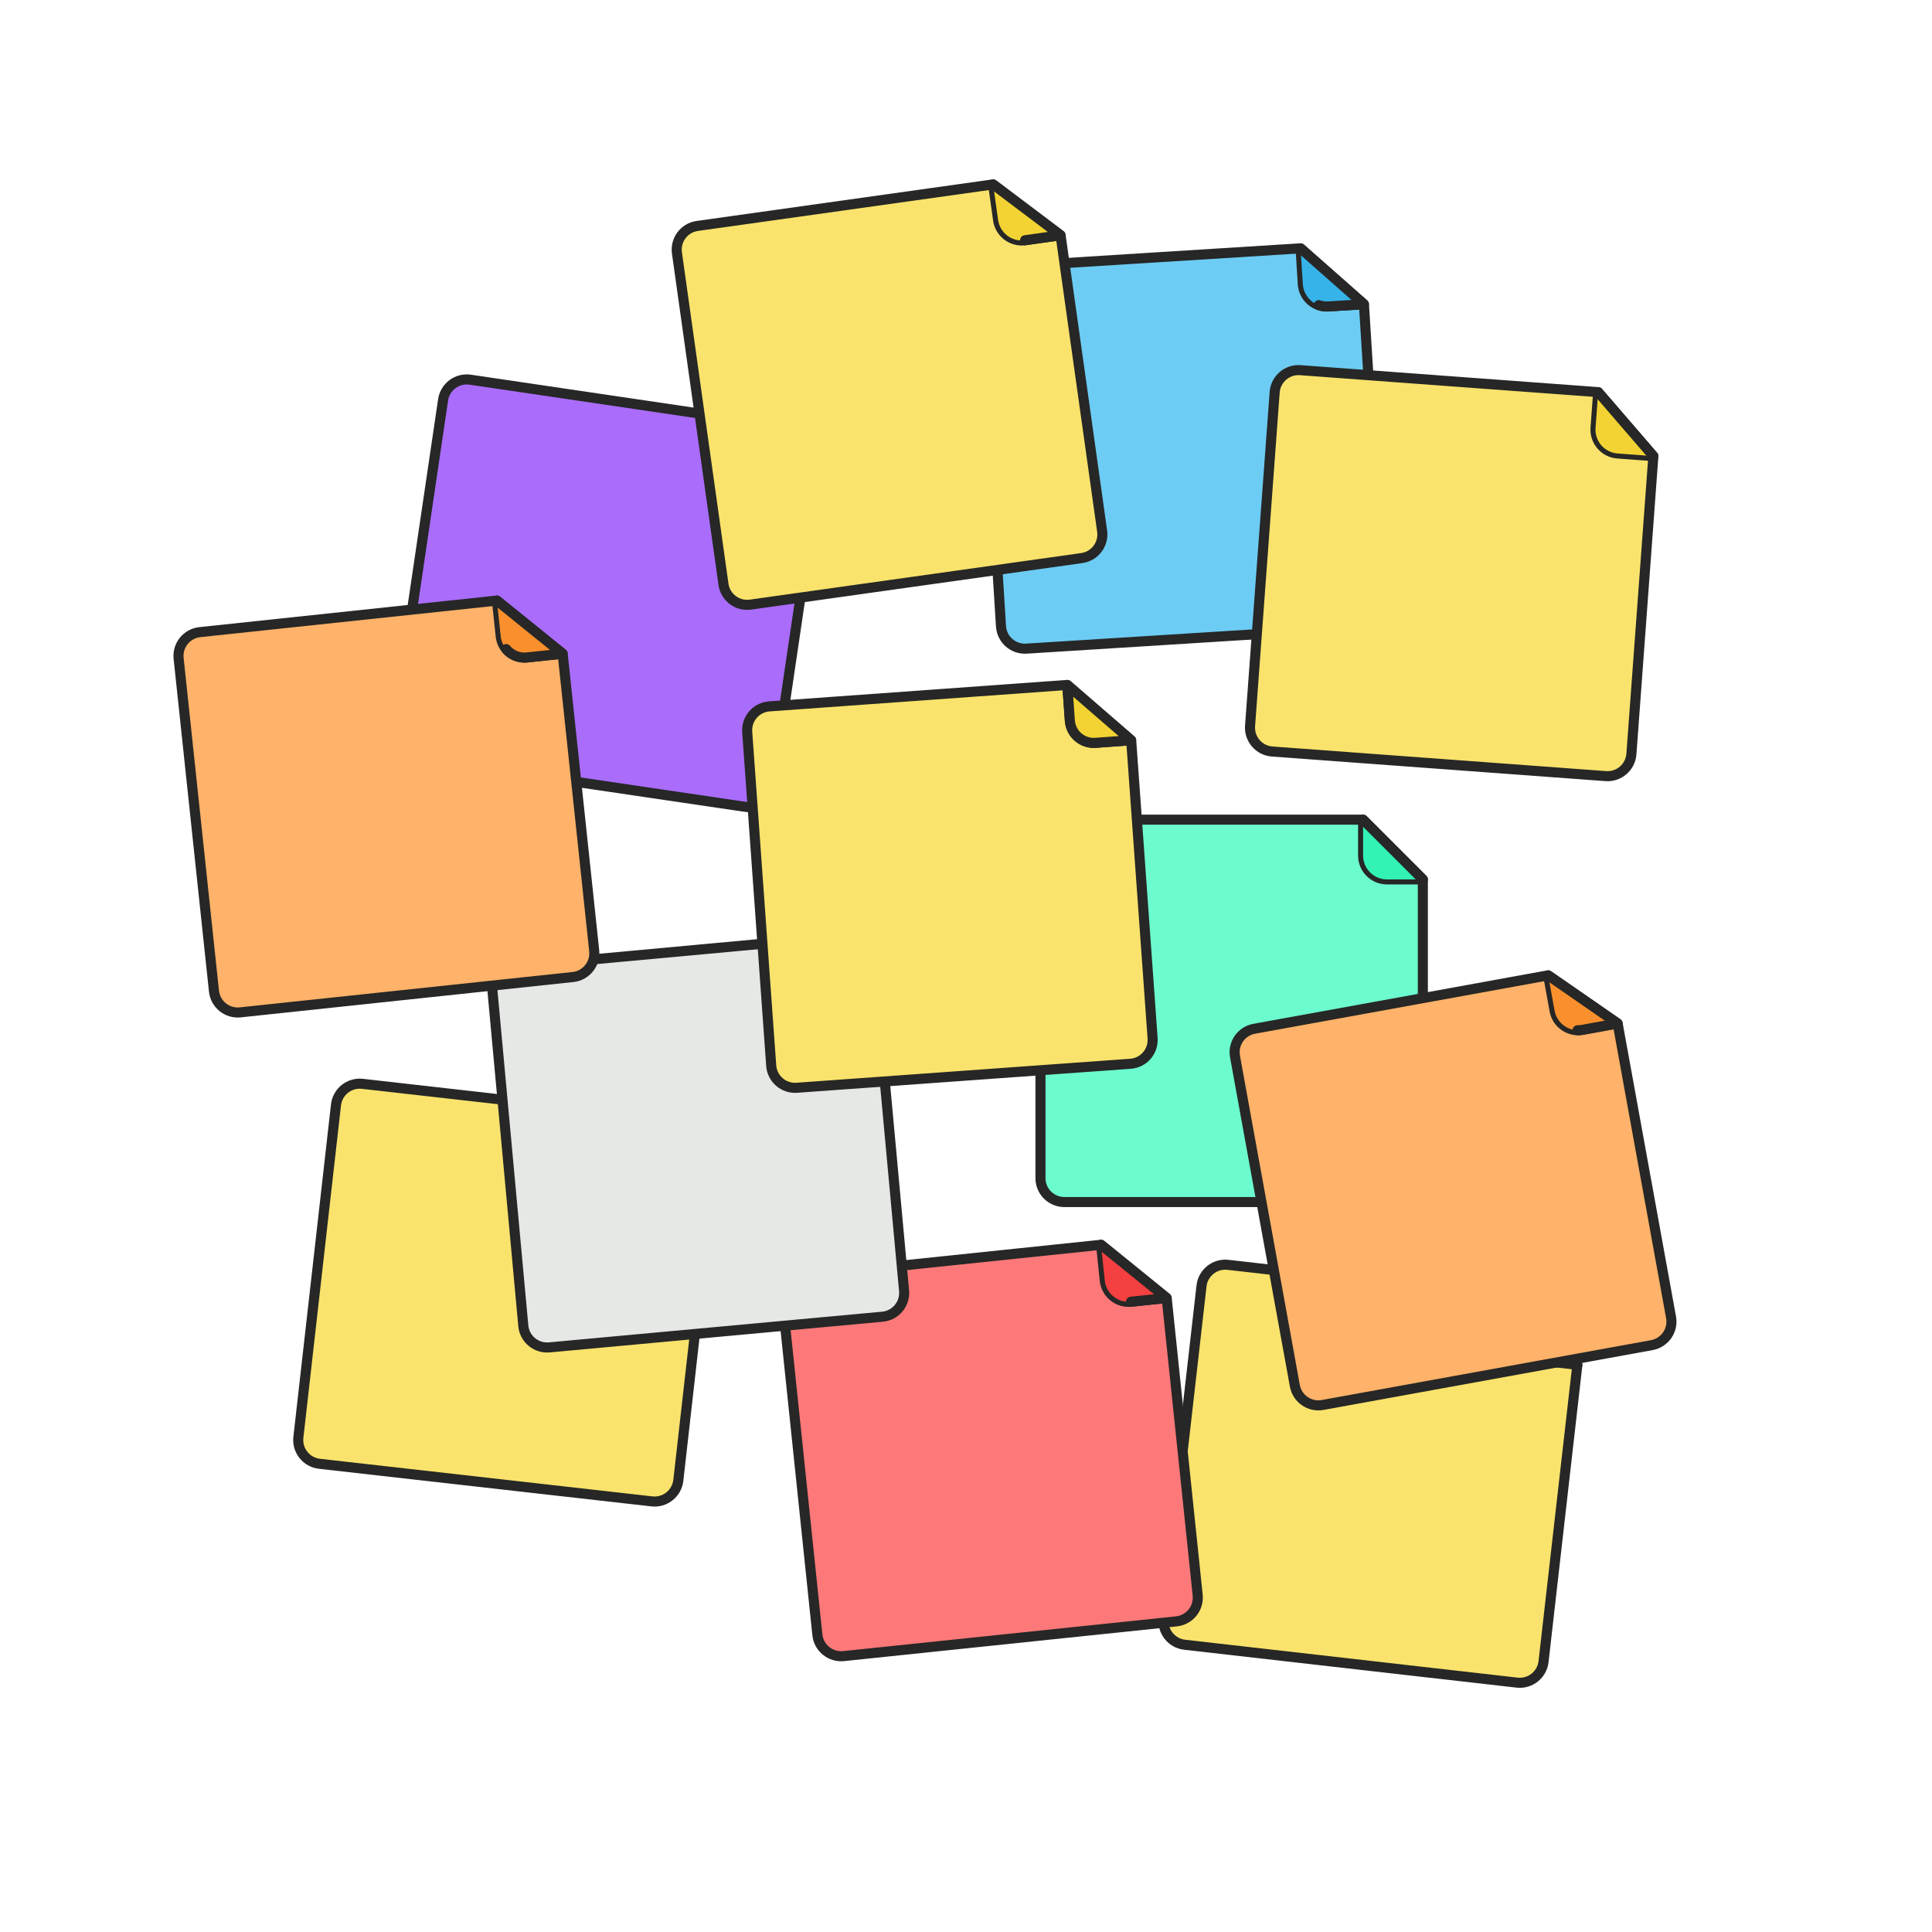 <svg width="2048" height="2048" viewBox="0 0 2048 2048" fill="none" xmlns="http://www.w3.org/2000/svg">
<g filter="url(#filter0_d)">
<path d="M1252.33 1341.74C1253.92 1327.84 1266.47 1317.85 1280.37 1319.44L1595 1355.3L1590.7 1393.06C1589.11 1406.96 1599.1 1419.51 1613 1421.1L1650.75 1425.4L1614.89 1740.03C1613.3 1753.93 1600.75 1763.92 1586.85 1762.33L1234.46 1722.16C1220.56 1720.58 1210.58 1708.03 1212.16 1694.13L1252.33 1341.74Z" fill="#FAE36C"/>
<path d="M1650.45 1428.05C1651.52 1428.17 1652.56 1427.64 1653.08 1426.7C1653.61 1425.75 1653.51 1424.59 1652.84 1423.74L1597.09 1353.64C1596.42 1352.8 1595.3 1352.44 1594.26 1352.74C1593.23 1353.04 1592.47 1353.93 1592.35 1355L1588.05 1392.76C1586.29 1408.12 1597.33 1422 1612.69 1423.75L1650.45 1428.05Z" fill="#F2D333" stroke="#262726" stroke-width="5.333" stroke-linejoin="round"/>
<path d="M1234.46 1722.16L1235.07 1716.87L1234.46 1722.16ZM1586.85 1762.33L1586.25 1767.63L1586.85 1762.33ZM1614.89 1740.03L1620.19 1740.64L1614.89 1740.03ZM1650.75 1425.4L1656.05 1426.01C1656.39 1423.08 1654.28 1420.44 1651.36 1420.1L1650.75 1425.4ZM1650.75 1425.4L1646.58 1428.72C1647.46 1429.83 1648.74 1430.54 1650.15 1430.7L1650.75 1425.4ZM1595 1355.3L1589.7 1354.7C1589.54 1356.1 1589.94 1357.52 1590.83 1358.62L1595 1355.3ZM1595 1355.3L1600.3 1355.91C1600.63 1352.98 1598.53 1350.34 1595.6 1350L1595 1355.3ZM1257.63 1342.34C1258.88 1331.37 1268.79 1323.49 1279.77 1324.74L1280.97 1314.14C1264.15 1312.22 1248.95 1324.31 1247.03 1341.14L1257.63 1342.34ZM1217.46 1694.73L1257.63 1342.34L1247.03 1341.14L1206.86 1693.52L1217.46 1694.73ZM1235.07 1716.87C1224.09 1715.61 1216.21 1705.7 1217.46 1694.73L1206.86 1693.52C1204.95 1710.35 1217.03 1725.55 1233.86 1727.46L1235.07 1716.87ZM1587.45 1757.03L1235.07 1716.87L1233.86 1727.46L1586.25 1767.63L1587.45 1757.03ZM1609.59 1739.43C1608.34 1750.4 1598.43 1758.28 1587.45 1757.03L1586.25 1767.63C1603.07 1769.55 1618.27 1757.46 1620.19 1740.64L1609.59 1739.43ZM1645.45 1424.8L1609.59 1739.43L1620.19 1740.64L1656.05 1426.01L1645.45 1424.8ZM1650.15 1430.7L1650.15 1430.7L1651.36 1420.1L1651.36 1420.1L1650.15 1430.7ZM1654.93 1422.08L1599.17 1351.98L1590.83 1358.62L1646.58 1428.72L1654.93 1422.08ZM1589.7 1354.7L1589.7 1354.7L1600.3 1355.91L1600.3 1355.91L1589.7 1354.7ZM1279.77 1324.74L1594.4 1360.6L1595.6 1350L1280.97 1314.14L1279.77 1324.74Z" fill="#262726"/>
</g>
<g filter="url(#filter1_d)">
<path d="M334.827 1149.9C336.4 1135.99 348.945 1126 362.847 1127.57L677.507 1163.17L673.236 1200.93C671.663 1214.83 681.658 1227.37 695.561 1228.95L733.32 1233.22L697.725 1547.88C696.153 1561.78 683.608 1571.77 669.705 1570.2L317.286 1530.34C303.383 1528.76 293.388 1516.22 294.961 1502.32L334.827 1149.9Z" fill="#FAE36C"/>
<path d="M733.02 1235.87C734.092 1235.99 735.131 1235.45 735.653 1234.51C736.176 1233.56 736.078 1232.4 735.406 1231.56L679.593 1161.5C678.921 1160.66 677.806 1160.31 676.77 1160.6C675.733 1160.9 674.978 1161.8 674.857 1162.87L670.586 1200.63C668.848 1215.99 679.895 1229.86 695.261 1231.6L733.02 1235.87Z" fill="#F2D333" stroke="#262726" stroke-width="5.333" stroke-linejoin="round"/>
<path d="M362.847 1127.57L362.248 1132.87L362.847 1127.57ZM697.725 1547.88L692.426 1547.28L697.725 1547.88ZM733.32 1233.22L738.62 1233.82C738.779 1232.41 738.373 1231 737.491 1229.89L733.32 1233.22ZM677.507 1163.17L672.278 1162.12C671.968 1163.66 672.355 1165.26 673.336 1166.49L677.507 1163.17ZM677.507 1163.17L682.736 1164.22C683.03 1162.75 682.697 1161.23 681.817 1160.02C680.937 1158.82 679.591 1158.03 678.107 1157.87L677.507 1163.17ZM340.126 1150.5C341.368 1139.52 351.272 1131.63 362.248 1132.87L363.447 1122.27C346.617 1120.37 331.431 1132.47 329.527 1149.3L340.126 1150.5ZM300.26 1502.92L340.126 1150.5L329.527 1149.3L289.661 1501.72L300.26 1502.92ZM317.885 1525.04C306.91 1523.79 299.019 1513.89 300.26 1502.92L289.661 1501.72C287.757 1518.55 299.857 1533.73 316.686 1535.64L317.885 1525.04ZM670.304 1564.9L317.885 1525.04L316.686 1535.64L669.105 1575.5L670.304 1564.9ZM692.426 1547.28C691.184 1558.25 681.28 1566.14 670.304 1564.9L669.105 1575.5C685.935 1577.41 701.121 1565.31 703.025 1548.48L692.426 1547.28ZM728.021 1232.62L692.426 1547.28L703.025 1548.48L738.62 1233.82L728.021 1232.62ZM737.491 1229.89L681.678 1159.84L673.336 1166.49L729.149 1236.54L737.491 1229.89ZM672.278 1162.12L672.278 1162.12L682.736 1164.22L682.736 1164.22L672.278 1162.12ZM362.248 1132.87L676.908 1168.47L678.107 1157.87L363.447 1122.27L362.248 1132.87Z" fill="#262726"/>
</g>
<g filter="url(#filter2_d)">
<path d="M808.295 1358.88C806.843 1344.97 816.946 1332.51 830.862 1331.06L1145.82 1298.18L1149.76 1335.98C1151.21 1349.89 1163.67 1360 1177.59 1358.54L1215.38 1354.6L1248.26 1669.56C1249.71 1683.47 1239.61 1695.93 1225.69 1697.38L872.941 1734.2C859.025 1735.65 846.567 1725.55 845.114 1711.63L808.295 1358.88Z" fill="#FD7979"/>
<path d="M1215.66 1357.25C1216.73 1357.14 1217.63 1356.39 1217.94 1355.36C1218.25 1354.33 1217.9 1353.21 1217.06 1352.53L1147.5 1296.11C1146.66 1295.43 1145.49 1295.33 1144.55 1295.84C1143.6 1296.35 1143.05 1297.39 1143.17 1298.46L1147.11 1336.26C1148.72 1351.64 1162.49 1362.8 1177.87 1361.2L1215.66 1357.25Z" fill="#F44040" stroke="#262726" stroke-width="5.333" stroke-linejoin="round"/>
<path d="M1177.04 1353.24C1174.11 1353.55 1171.98 1356.17 1172.28 1359.1C1172.59 1362.03 1175.21 1364.16 1178.14 1363.85L1177.04 1353.24ZM1215.38 1354.6L1215.94 1359.9C1218.08 1359.68 1219.88 1358.19 1220.5 1356.12C1221.11 1354.05 1220.42 1351.82 1218.74 1350.46L1215.38 1354.6ZM1215.38 1354.6L1220.69 1354.05C1220.38 1351.12 1217.76 1348.99 1214.83 1349.3L1215.38 1354.6ZM1248.26 1669.56L1242.95 1670.11L1248.26 1669.56ZM1225.69 1697.38L1226.24 1702.69L1225.69 1697.38ZM872.941 1734.2L872.387 1728.9L872.941 1734.2ZM830.862 1331.06L831.416 1336.36L831.416 1336.36L830.862 1331.06ZM1145.82 1298.18L1149.18 1294.04C1148.08 1293.15 1146.67 1292.73 1145.26 1292.88L1145.82 1298.18ZM1178.14 1363.85L1215.94 1359.9L1214.83 1349.3L1177.04 1353.24L1178.14 1363.85ZM1178.14 1363.85L1215.94 1359.9L1214.83 1349.3L1177.04 1353.24L1178.14 1363.85ZM1210.08 1355.15L1242.95 1670.11L1253.56 1669L1220.69 1354.05L1210.08 1355.15ZM1242.95 1670.11C1244.1 1681.1 1236.12 1690.93 1225.14 1692.08L1226.24 1702.69C1243.09 1700.93 1255.32 1685.85 1253.56 1669L1242.95 1670.11ZM1225.14 1692.08L872.387 1728.9L873.494 1739.51L1226.24 1702.69L1225.14 1692.08ZM872.387 1728.9C861.401 1730.04 851.565 1722.07 850.419 1711.08L839.81 1712.19C841.568 1729.03 856.649 1741.26 873.494 1739.51L872.387 1728.9ZM850.419 1711.08L813.6 1358.33L802.991 1359.44L839.81 1712.19L850.419 1711.08ZM813.6 1358.33C812.453 1347.34 820.43 1337.51 831.416 1336.36L830.308 1325.75C813.463 1327.51 801.233 1342.59 802.991 1359.44L813.6 1358.33ZM831.416 1336.36L1146.37 1303.49L1145.26 1292.88L830.308 1325.75L831.416 1336.36ZM1218.74 1350.46L1149.18 1294.04L1142.46 1302.33L1212.02 1358.74L1218.74 1350.46Z" fill="#262726"/>
</g>
<g filter="url(#filter3_d)">
<path d="M1017.58 288.578C1016.71 274.614 1027.32 262.585 1041.28 261.71L1357.33 241.901L1359.7 279.827C1360.58 293.791 1372.61 304.401 1386.57 303.526L1424.5 301.149L1444.31 617.196C1445.18 631.16 1434.57 643.189 1420.61 644.064L1066.63 666.249C1052.67 667.125 1040.64 656.514 1039.77 642.55L1017.58 288.578Z" fill="#6DCCF4"/>
<path d="M1424.66 303.81C1425.74 303.743 1426.67 303.033 1427.02 302.013C1427.37 300.993 1427.07 299.862 1426.26 299.149L1359.09 239.901C1358.28 239.188 1357.12 239.032 1356.15 239.506C1355.18 239.98 1354.6 240.991 1354.66 242.068L1357.04 279.994C1358.01 295.427 1371.3 307.155 1386.74 306.187L1424.66 303.81Z" fill="#36B3E8" stroke="#262726" stroke-width="5.333" stroke-linejoin="round"/>
<path d="M1424.5 301.149L1424.83 306.472C1426.98 306.337 1428.84 304.918 1429.54 302.878C1430.24 300.837 1429.64 298.576 1428.03 297.149L1424.5 301.149ZM1376.61 302.156L1378.37 297.123C1375.59 296.148 1372.55 297.61 1371.57 300.389C1370.6 303.169 1372.06 306.213 1374.84 307.188L1376.61 302.156ZM1386.57 303.526L1386.91 308.849L1386.57 303.526ZM1424.5 301.149L1429.82 300.816C1429.73 299.404 1429.09 298.085 1428.03 297.149C1426.96 296.214 1425.58 295.738 1424.16 295.826L1424.5 301.149ZM1444.31 617.196L1438.98 617.529L1444.31 617.196ZM1017.58 288.578L1012.26 288.912L1017.58 288.578ZM1041.28 261.71L1040.95 256.387L1041.28 261.71ZM1357.33 241.901L1360.85 237.902C1359.79 236.966 1358.4 236.49 1356.99 236.579L1357.33 241.901ZM1386.91 308.849L1424.83 306.472L1424.16 295.826L1386.24 298.203L1386.91 308.849ZM1374.84 307.188C1378.61 308.51 1382.69 309.113 1386.91 308.849L1386.24 298.203C1383.47 298.376 1380.82 297.981 1378.37 297.123L1374.84 307.188ZM1374.84 307.188C1378.61 308.51 1382.69 309.113 1386.91 308.849L1386.24 298.203C1383.47 298.377 1380.82 297.981 1378.37 297.123L1374.84 307.188ZM1386.91 308.849L1424.83 306.472L1424.16 295.826L1386.24 298.203L1386.91 308.849ZM1419.17 301.483L1438.98 617.529L1449.63 616.862L1429.82 300.816L1419.17 301.483ZM1438.98 617.529C1439.67 628.553 1431.3 638.05 1420.27 638.741L1420.94 649.387C1437.84 648.328 1450.69 633.766 1449.63 616.862L1438.98 617.529ZM1420.27 638.741L1066.3 660.926L1066.97 671.572L1420.94 649.387L1420.27 638.741ZM1066.3 660.926C1055.28 661.617 1045.78 653.241 1045.09 642.217L1034.44 642.884C1035.5 659.787 1050.06 672.632 1066.97 671.572L1066.3 660.926ZM1045.09 642.217L1022.9 288.245L1012.26 288.912L1034.44 642.884L1045.09 642.217ZM1022.9 288.245C1022.21 277.22 1030.59 267.724 1041.61 267.033L1040.95 256.387C1024.04 257.446 1011.2 272.008 1012.26 288.912L1022.9 288.245ZM1041.61 267.033L1357.66 247.224L1356.99 236.579L1040.95 256.387L1041.61 267.033ZM1428.03 297.149L1360.85 237.902L1353.8 245.901L1420.97 305.149L1428.03 297.149Z" fill="#262726"/>
</g>
<g filter="url(#filter4_d)">
<path d="M1081.61 872.887C1081.61 858.896 1092.95 847.553 1106.94 847.553H1423.61V885.553C1423.61 899.545 1434.95 910.887 1448.94 910.887H1486.94V1227.55C1486.94 1241.54 1475.6 1252.89 1461.61 1252.89H1106.94C1092.95 1252.89 1081.61 1241.54 1081.61 1227.55V872.887Z" fill="#6CFBCE"/>
<path d="M1486.94 913.553C1488.02 913.553 1488.99 912.904 1489.41 911.907C1489.82 910.911 1489.59 909.764 1488.83 909.001L1425.49 845.668C1424.73 844.905 1423.59 844.677 1422.59 845.09C1421.59 845.503 1420.94 846.475 1420.94 847.553V885.553C1420.94 901.017 1433.48 913.553 1448.94 913.553H1486.94Z" fill="#33F2B6" stroke="#262726" stroke-width="5.333" stroke-linejoin="round"/>
<path d="M1486.94 910.887H1492.28C1492.28 909.472 1491.71 908.116 1490.71 907.116L1486.94 910.887ZM1423.61 847.553L1427.38 843.782C1426.38 842.782 1425.02 842.22 1423.61 842.22V847.553ZM1086.94 872.887C1086.94 861.841 1095.9 852.887 1106.94 852.887V842.22C1090.01 842.22 1076.28 855.95 1076.28 872.887H1086.94ZM1086.94 1227.55V872.887H1076.28V1227.55H1086.94ZM1106.94 1247.55C1095.9 1247.55 1086.94 1238.6 1086.94 1227.55H1076.28C1076.28 1244.49 1090.01 1258.22 1106.94 1258.22V1247.55ZM1461.61 1247.55H1106.94V1258.22H1461.61V1247.55ZM1481.61 1227.55C1481.61 1238.6 1472.66 1247.55 1461.61 1247.55V1258.22C1478.55 1258.22 1492.28 1244.49 1492.28 1227.55H1481.61ZM1481.61 910.887V1227.55H1492.28V910.887H1481.61ZM1490.71 907.116L1427.38 843.782L1419.84 851.325L1483.17 914.658L1490.71 907.116ZM1106.94 852.887H1423.61V842.22H1106.94V852.887Z" fill="#262726"/>
</g>
<g filter="url(#filter5_d)">
<path d="M500.864 1030.89C499.58 1016.96 509.834 1004.62 523.766 1003.34L839.098 974.293L842.584 1012.13C843.867 1026.07 856.202 1036.32 870.134 1035.04L907.974 1031.55L937.022 1346.88C938.305 1360.81 928.051 1373.15 914.119 1374.43L560.948 1406.97C547.016 1408.25 534.681 1398 533.397 1384.06L500.864 1030.89Z" fill="#E5E8E5"/>
<path d="M908.218 1034.21C909.292 1034.11 910.201 1033.37 910.521 1032.34C910.84 1031.31 910.508 1030.19 909.678 1029.5L840.803 972.242C839.973 971.553 838.81 971.431 837.856 971.933C836.901 972.436 836.343 973.464 836.442 974.538L839.928 1012.38C841.347 1027.78 854.98 1039.11 870.379 1037.69L908.218 1034.21Z" fill="#BFC5BF" stroke="#262726" stroke-width="5.333" stroke-linejoin="round"/>
<path d="M907.974 1031.55L908.463 1036.86C910.611 1036.66 912.428 1035.19 913.068 1033.13C913.707 1031.07 913.042 1028.83 911.383 1027.45L907.974 1031.55ZM842.584 1012.13L847.894 1011.64L842.584 1012.13ZM839.098 974.293L842.507 970.192C840.848 968.813 838.522 968.569 836.613 969.574C834.705 970.578 833.589 972.634 833.787 974.782L839.098 974.293ZM907.974 1031.55L913.285 1031.06C913.155 1029.65 912.471 1028.35 911.383 1027.45C910.295 1026.54 908.893 1026.11 907.485 1026.24L907.974 1031.55ZM870.134 1035.04L870.623 1040.35L870.134 1035.04ZM839.098 974.293L844.409 973.804C844.138 970.871 841.542 968.712 838.609 968.983L839.098 974.293ZM870.623 1040.35L908.463 1036.86L907.485 1026.24L869.645 1029.72L870.623 1040.35ZM837.273 1012.62C838.826 1029.49 853.758 1041.9 870.623 1040.35L869.645 1029.72C858.646 1030.74 848.908 1022.64 847.894 1011.64L837.273 1012.62ZM833.787 974.782L837.273 1012.62L847.894 1011.64L844.409 973.804L833.787 974.782ZM911.383 1027.45L842.507 970.192L835.688 978.394L904.564 1035.65L911.383 1027.45ZM506.174 1030.4C505.161 1019.4 513.256 1009.67 524.255 1008.65L523.277 998.031C506.412 999.584 493.999 1014.52 495.553 1031.38L506.174 1030.4ZM538.708 1383.57L506.174 1030.4L495.553 1031.38L528.087 1384.55L538.708 1383.57ZM560.459 1401.65C549.459 1402.67 539.721 1394.57 538.708 1383.57L528.087 1384.55C529.64 1401.42 544.572 1413.83 561.437 1412.28L560.459 1401.65ZM913.63 1369.12L560.459 1401.65L561.437 1412.28L914.608 1379.74L913.63 1369.12ZM931.711 1347.37C932.724 1358.37 924.629 1368.11 913.63 1369.12L914.608 1379.74C931.474 1378.19 943.886 1363.26 942.333 1346.39L931.711 1347.37ZM902.663 1032.04L931.711 1347.37L942.333 1346.39L913.285 1031.06L902.663 1032.04ZM870.623 1040.35L908.463 1036.86L907.485 1026.24L869.645 1029.72L870.623 1040.35ZM837.273 1012.62C838.826 1029.49 853.758 1041.9 870.623 1040.35L869.645 1029.72C858.646 1030.74 848.908 1022.64 847.894 1011.64L837.273 1012.62ZM833.787 974.783L837.273 1012.62L847.894 1011.64L844.409 973.804L833.787 974.783ZM524.255 1008.65L839.587 979.604L838.609 968.983L523.277 998.031L524.255 1008.65Z" fill="#262726"/>
</g>
<g filter="url(#filter6_d)">
<path d="M448.367 402.507C450.411 388.666 463.289 379.103 477.13 381.147L790.397 427.424L784.844 465.016C782.8 478.857 792.362 491.735 806.203 493.78L843.795 499.333L797.518 812.6C795.474 826.441 782.596 836.004 768.755 833.959L417.896 782.129C404.055 780.085 394.492 767.207 396.537 753.366L448.367 402.507Z" fill="#AA6CFB"/>
<path d="M843.406 501.971C844.473 502.129 845.53 501.628 846.084 500.703C846.638 499.777 846.58 498.609 845.937 497.744L792.539 425.835C791.895 424.969 790.794 424.576 789.748 424.838C788.702 425.101 787.917 425.968 787.76 427.035L782.206 464.627C779.946 479.925 790.516 494.158 805.814 496.418L843.406 501.971Z" fill="#8633F2" stroke="#262726" stroke-width="5.333" stroke-linejoin="round"/>
<path d="M843.795 499.333L849.071 500.113C849.278 498.713 848.921 497.289 848.077 496.154L843.795 499.333ZM790.398 427.424L794.679 424.245C793.393 422.513 791.191 421.726 789.099 422.252C787.006 422.777 785.437 424.511 785.122 426.645L790.398 427.424ZM779.236 468.901C779.25 471.847 781.65 474.223 784.595 474.208C787.541 474.194 789.917 471.794 789.902 468.849L779.236 468.901ZM790.397 427.424L795.673 428.204C796.104 425.29 794.091 422.579 791.177 422.148L790.397 427.424ZM453.643 403.286C455.257 392.359 465.424 384.809 476.351 386.424L477.91 375.871C461.155 373.396 445.566 384.972 443.091 401.727L453.643 403.286ZM401.813 754.145L453.643 403.286L443.091 401.727L391.261 752.586L401.813 754.145ZM418.675 776.853C407.748 775.239 400.199 765.072 401.813 754.145L391.261 752.586C388.785 769.341 400.362 784.93 417.116 787.405L418.675 776.853ZM769.534 828.683L418.675 776.853L417.116 787.405L767.976 839.236L769.534 828.683ZM792.242 811.821C790.628 822.748 780.461 830.298 769.534 828.683L767.976 839.236C784.73 841.711 800.319 830.135 802.795 813.38L792.242 811.821ZM838.519 498.554L792.242 811.821L802.795 813.38L849.071 500.113L838.519 498.554ZM848.077 496.154L794.679 424.245L786.116 430.604L839.514 502.513L848.077 496.154ZM785.122 426.645L779.568 464.237L790.12 465.796L795.674 428.204L785.122 426.645ZM779.568 464.237C779.337 465.802 779.228 467.36 779.236 468.901L789.902 468.849C789.897 467.846 789.968 466.826 790.12 465.796L779.568 464.237ZM779.568 464.237C779.337 465.802 779.228 467.36 779.236 468.901L789.902 468.849C789.897 467.845 789.968 466.826 790.12 465.796L779.568 464.237ZM785.121 426.645L779.568 464.237L790.12 465.796L795.673 428.204L785.121 426.645ZM476.351 386.424L789.618 432.7L791.177 422.148L477.91 375.871L476.351 386.424Z" fill="#262726"/>
</g>
<g filter="url(#filter7_d)">
<path d="M1287.83 1098.66C1285.33 1084.89 1294.46 1071.7 1308.22 1069.2L1619.78 1012.57L1626.58 1049.96C1629.08 1063.72 1642.27 1072.85 1656.04 1070.35L1693.42 1063.55L1750.06 1375.11C1752.56 1388.88 1743.43 1402.07 1729.66 1404.57L1380.71 1468C1366.95 1470.5 1353.76 1461.37 1351.26 1447.61L1287.83 1098.66Z" fill="#FFB269"/>
<path d="M1693.9 1066.18C1694.96 1065.98 1695.8 1065.17 1696.03 1064.12C1696.26 1063.06 1695.83 1061.97 1694.94 1061.36L1621.3 1010.38C1620.41 1009.76 1619.25 1009.74 1618.34 1010.33C1617.43 1010.91 1616.97 1011.98 1617.16 1013.04L1623.96 1050.43C1626.72 1065.65 1641.3 1075.74 1656.51 1072.97L1693.9 1066.18Z" fill="#F9902D" stroke="#262726" stroke-width="5.333" stroke-linejoin="round"/>
<path d="M1656.04 1070.35L1656.99 1075.6L1656.04 1070.35ZM1693.42 1063.55L1694.38 1068.8C1696.5 1068.41 1698.18 1066.79 1698.64 1064.68C1699.09 1062.57 1698.23 1060.4 1696.46 1059.17L1693.42 1063.55ZM1650.92 1070.76L1651.04 1065.42C1648.09 1065.36 1645.65 1067.69 1645.59 1070.64C1645.52 1073.58 1647.86 1076.02 1650.8 1076.09L1650.92 1070.76ZM1656.04 1070.35L1656.99 1075.6L1656.04 1070.35ZM1693.42 1063.55L1698.67 1062.6C1698.42 1061.21 1697.62 1059.97 1696.46 1059.17C1695.3 1058.36 1693.86 1058.05 1692.47 1058.31L1693.42 1063.55ZM1619.78 1012.57L1620.74 1017.82C1623.64 1017.29 1625.56 1014.51 1625.03 1011.61L1619.78 1012.57ZM1619.78 1012.57L1622.81 1008.18C1621.04 1006.95 1618.7 1006.92 1616.89 1008.09C1615.08 1009.26 1614.15 1011.4 1614.54 1013.52L1619.78 1012.57ZM1619.78 1012.57L1622.82 1008.18L1622.82 1008.18L1619.78 1012.57ZM1656.99 1075.6L1694.38 1068.8L1692.47 1058.31L1655.08 1065.1L1656.99 1075.6ZM1650.8 1076.09C1652.84 1076.13 1654.91 1075.97 1656.99 1075.6L1655.08 1065.1C1653.72 1065.35 1652.36 1065.45 1651.04 1065.42L1650.8 1076.09ZM1650.8 1076.09C1652.84 1076.13 1654.91 1075.97 1656.99 1075.6L1655.08 1065.1C1653.72 1065.35 1652.36 1065.45 1651.04 1065.42L1650.8 1076.09ZM1656.99 1075.6L1694.38 1068.8L1692.47 1058.31L1655.08 1065.1L1656.99 1075.6ZM1688.18 1064.51L1744.81 1376.07L1755.3 1374.16L1698.67 1062.6L1688.18 1064.51ZM1744.81 1376.07C1746.79 1386.94 1739.58 1397.35 1728.71 1399.32L1730.62 1409.82C1747.28 1406.79 1758.33 1390.82 1755.3 1374.16L1744.81 1376.07ZM1728.71 1399.32L1379.76 1462.75L1381.67 1473.25L1730.62 1409.82L1728.71 1399.32ZM1379.76 1462.75C1368.89 1464.73 1358.48 1457.52 1356.51 1446.65L1346.01 1448.56C1349.04 1465.22 1365 1476.28 1381.67 1473.25L1379.76 1462.75ZM1356.51 1446.65L1293.08 1097.7L1282.58 1099.61L1346.01 1448.56L1356.51 1446.65ZM1293.08 1097.7C1291.1 1086.84 1298.31 1076.43 1309.18 1074.45L1307.27 1063.96C1290.61 1066.98 1279.55 1082.95 1282.58 1099.61L1293.08 1097.7ZM1309.18 1074.45L1620.74 1017.82L1618.83 1007.32L1307.27 1063.96L1309.18 1074.45ZM1614.54 1013.52L1614.54 1013.52L1625.03 1011.61L1625.03 1011.61L1614.54 1013.52ZM1622.82 1008.18L1622.81 1008.18L1616.75 1016.96L1616.75 1016.96L1622.82 1008.18ZM1696.46 1059.17L1622.82 1008.18L1616.75 1016.95L1690.39 1067.94L1696.46 1059.17Z" fill="#262726"/>
</g>
<g filter="url(#filter8_d)">
<path d="M1329.87 394.463C1330.9 380.509 1343.04 370.032 1356.99 371.061L1672.8 394.35L1670.01 432.247C1668.98 446.2 1679.46 458.346 1693.41 459.375L1731.31 462.17L1708.02 777.979C1706.99 791.932 1694.84 802.409 1680.89 801.38L1327.18 775.297C1313.23 774.268 1302.75 762.122 1303.78 748.169L1329.87 394.463Z" fill="#FAE36C"/>
<path d="M1731.11 464.829C1732.19 464.909 1733.2 464.332 1733.69 463.369C1734.17 462.405 1734.03 461.245 1733.33 460.428L1674.82 392.609C1674.12 391.792 1672.99 391.48 1671.97 391.818C1670.94 392.157 1670.22 393.079 1670.14 394.154L1667.35 432.051C1666.21 447.473 1677.79 460.897 1693.21 462.035L1731.11 464.829Z" fill="#F2D333" stroke="#262726" stroke-width="5.333" stroke-linejoin="round"/>
<path d="M1329.87 394.463L1335.19 394.855L1329.87 394.463ZM1356.99 371.061L1357.39 365.742L1356.99 371.061ZM1303.78 748.169L1298.46 747.777L1303.78 748.169ZM1708.02 777.979L1702.7 777.586L1708.02 777.979ZM1731.31 462.17L1736.63 462.562C1736.73 461.151 1736.27 459.757 1735.35 458.686C1734.42 457.615 1733.11 456.955 1731.7 456.851L1731.31 462.17ZM1731.31 462.17L1727.27 465.653C1728.19 466.724 1729.5 467.384 1730.91 467.488L1731.31 462.17ZM1672.8 394.351L1667.48 393.958C1667.38 395.369 1667.84 396.763 1668.77 397.834L1672.8 394.351ZM1672.8 394.35L1678.12 394.742C1678.23 393.332 1677.77 391.937 1676.84 390.866C1675.92 389.795 1674.61 389.135 1673.2 389.031L1672.8 394.35ZM1335.19 394.855C1336 383.839 1345.59 375.568 1356.6 376.38L1357.39 365.742C1340.5 364.497 1325.79 377.18 1324.55 394.07L1335.19 394.855ZM1309.1 748.561L1335.19 394.855L1324.55 394.07L1298.46 747.777L1309.1 748.561ZM1327.58 769.978C1316.56 769.166 1308.29 759.577 1309.1 748.561L1298.46 747.777C1297.22 764.668 1309.9 779.37 1326.79 780.616L1327.58 769.978ZM1681.28 796.061L1327.58 769.978L1326.79 780.616L1680.5 806.699L1681.28 796.061ZM1702.7 777.586C1701.89 788.602 1692.3 796.874 1681.28 796.061L1680.5 806.699C1697.39 807.945 1712.09 795.262 1713.34 778.371L1702.7 777.586ZM1725.99 461.777L1702.7 777.586L1713.34 778.371L1736.63 462.562L1725.99 461.777ZM1730.91 467.488L1730.92 467.488L1731.7 456.851L1731.7 456.851L1730.91 467.488ZM1735.35 458.686L1676.84 390.867L1668.77 397.834L1727.27 465.653L1735.35 458.686ZM1667.48 393.958L1667.48 393.958L1678.12 394.743L1678.12 394.742L1667.48 393.958ZM1356.6 376.38L1672.41 399.669L1673.2 389.031L1357.39 365.742L1356.6 376.38Z" fill="#262726"/>
</g>
<g filter="url(#filter9_d)">
<path d="M696.247 246.801C694.301 232.945 703.955 220.136 717.81 218.19L1031.4 174.143L1036.68 211.774C1038.63 225.629 1051.44 235.283 1065.3 233.337L1102.93 228.052L1146.97 541.64C1148.92 555.495 1139.26 568.305 1125.41 570.251L774.19 619.583C760.335 621.529 747.525 611.875 745.579 598.02L696.247 246.801Z" fill="#FAE36C"/>
<path d="M1103.3 230.692C1104.36 230.542 1105.24 229.764 1105.51 228.72C1105.78 227.675 1105.39 226.571 1104.53 225.922L1033 172.014C1032.14 171.365 1030.97 171.298 1030.05 171.846C1029.12 172.393 1028.61 173.446 1028.76 174.514L1034.04 212.145C1036.19 227.458 1050.35 238.129 1065.67 235.978L1103.3 230.692Z" fill="#F2D333" stroke="#262726" stroke-width="5.333" stroke-linejoin="round"/>
<path d="M1064.55 228.056C1061.64 228.465 1059.6 231.162 1060.01 234.079C1060.42 236.996 1063.12 239.028 1066.04 238.619L1064.55 228.056ZM1102.93 228.052L1103.67 233.333C1105.8 233.033 1107.55 231.476 1108.09 229.387C1108.63 227.299 1107.86 225.091 1106.14 223.793L1102.93 228.052ZM1102.93 228.052L1108.21 227.31C1107.8 224.393 1105.1 222.361 1102.18 222.77L1102.93 228.052ZM1146.97 541.64L1141.69 542.382L1146.97 541.64ZM717.81 218.19L718.552 223.471L718.552 223.471L717.81 218.19ZM1031.4 174.143L1034.61 169.884C1033.48 169.033 1032.06 168.665 1030.66 168.862L1031.4 174.143ZM1066.04 238.619L1103.67 233.333L1102.18 222.77L1064.55 228.056L1066.04 238.619ZM1066.04 238.619L1103.67 233.333L1102.18 222.77L1064.55 228.056L1066.04 238.619ZM1097.64 228.794L1141.69 542.382L1152.25 540.898L1108.21 227.31L1097.64 228.794ZM1141.69 542.382C1143.23 553.32 1135.61 563.433 1124.67 564.969L1126.15 575.532C1142.92 573.177 1154.61 557.67 1152.25 540.898L1141.69 542.382ZM1124.67 564.969L773.448 614.302L774.932 624.865L1126.15 575.532L1124.67 564.969ZM773.448 614.302C762.51 615.838 752.397 608.216 750.861 597.278L740.298 598.762C742.654 615.534 758.16 627.22 774.932 624.865L773.448 614.302ZM750.861 597.278L701.529 246.059L690.966 247.543L740.298 598.762L750.861 597.278ZM701.529 246.059C699.992 235.121 707.614 225.008 718.552 223.471L717.069 212.908C700.297 215.264 688.61 230.77 690.966 247.543L701.529 246.059ZM718.552 223.471L1032.14 179.425L1030.66 168.862L717.069 212.908L718.552 223.471ZM1106.14 223.793L1034.61 169.884L1028.19 178.402L1099.72 232.311L1106.14 223.793Z" fill="#262726"/>
</g>
<g filter="url(#filter10_d)">
<path d="M168.01 676.623C166.532 662.71 176.612 650.233 190.525 648.755L505.42 615.301L509.434 653.089C510.912 667.002 523.389 677.082 537.302 675.604L575.089 671.589L608.543 986.484C610.021 1000.4 599.94 1012.87 586.028 1014.35L233.346 1051.82C219.433 1053.3 206.956 1043.22 205.478 1029.3L168.01 676.623Z" fill="#FFB269"/>
<path d="M575.371 674.241C576.443 674.127 577.342 673.378 577.647 672.344C577.952 671.309 577.604 670.193 576.765 669.515L507.095 613.227C506.256 612.549 505.092 612.443 504.144 612.959C503.197 613.475 502.654 614.51 502.768 615.583L506.782 653.37C508.416 668.748 522.206 679.889 537.584 678.255L575.371 674.241Z" fill="#F9902D" stroke="#262726" stroke-width="5.333" stroke-linejoin="round"/>
<path d="M537.302 675.604L536.738 670.3L537.302 675.604ZM575.089 671.589L575.653 676.893C577.798 676.665 579.594 675.167 580.205 673.098C580.815 671.029 580.119 668.796 578.441 667.441L575.089 671.589ZM515.233 666.716L519.312 663.28C517.414 661.027 514.05 660.739 511.797 662.637C509.544 664.534 509.256 667.899 511.153 670.152L515.233 666.716ZM575.089 671.589L580.393 671.026C580.082 668.097 577.455 665.975 574.526 666.286L575.089 671.589ZM190.525 648.755L191.088 654.058L190.525 648.755ZM505.42 615.301L508.771 611.153C507.671 610.264 506.263 609.848 504.856 609.998L505.42 615.301ZM537.865 680.907L575.653 676.893L574.526 666.286L536.738 670.3L537.865 680.907ZM511.153 670.152C517.485 677.669 527.334 682.026 537.865 680.907L536.738 670.3C529.878 671.029 523.458 668.203 519.312 663.28L511.153 670.152ZM511.153 670.152C517.485 677.669 527.334 682.026 537.865 680.907L536.738 670.3C529.878 671.029 523.458 668.203 519.312 663.28L511.153 670.152ZM537.865 680.907L575.653 676.893L574.526 666.286L536.738 670.3L537.865 680.907ZM569.786 672.153L603.239 987.048L613.846 985.921L580.393 671.026L569.786 672.153ZM603.239 987.048C604.406 998.031 596.448 1007.88 585.464 1009.05L586.591 1019.66C603.433 1017.87 615.636 1002.76 613.846 985.921L603.239 987.048ZM585.464 1009.05L232.782 1046.52L233.909 1057.12L586.591 1019.66L585.464 1009.05ZM232.782 1046.52C221.798 1047.68 211.948 1039.73 210.781 1028.74L200.174 1029.87C201.963 1046.71 217.067 1058.91 233.909 1057.12L232.782 1046.52ZM210.781 1028.74L173.313 676.059L162.706 677.186L200.174 1029.87L210.781 1028.74ZM173.313 676.059C172.146 665.075 180.104 655.225 191.088 654.058L189.961 643.451C173.12 645.241 160.917 660.344 162.706 677.186L173.313 676.059ZM191.088 654.058L505.983 620.605L504.856 609.998L189.961 643.451L191.088 654.058ZM578.441 667.441L508.771 611.153L502.068 619.45L571.737 675.738L578.441 667.441Z" fill="#262726"/>
</g>
<g filter="url(#filter11_d)">
<path d="M770.744 754.548C769.741 740.593 780.24 728.466 794.195 727.463L1110.05 704.748L1112.77 742.65C1113.78 756.605 1125.9 767.104 1139.86 766.101L1177.76 763.375L1200.47 1079.23C1201.48 1093.18 1190.98 1105.31 1177.02 1106.31L823.27 1131.75C809.315 1132.76 797.189 1122.26 796.185 1108.3L770.744 754.548Z" fill="#FAE36C"/>
<path d="M1177.95 766.035C1179.03 765.957 1179.95 765.239 1180.29 764.216C1180.63 763.192 1180.32 762.065 1179.5 761.359L1111.79 702.732C1110.98 702.026 1109.82 701.88 1108.85 702.363C1107.89 702.847 1107.31 703.863 1107.39 704.939L1110.11 742.841C1111.22 758.265 1124.62 769.87 1140.05 768.76L1177.95 766.035Z" fill="#F2D333" stroke="#262726" stroke-width="5.333" stroke-linejoin="round"/>
<path d="M1177.76 763.375L1178.14 768.694C1180.29 768.54 1182.14 767.104 1182.82 765.057C1183.5 763.01 1182.88 760.755 1181.25 759.343L1177.76 763.375ZM1110.05 704.748L1113.54 700.716C1111.91 699.304 1109.59 699.013 1107.66 699.979C1105.73 700.946 1104.57 702.979 1104.73 705.13L1110.05 704.748ZM823.27 1131.75L822.888 1126.43L823.27 1131.75ZM1177.02 1106.31L1177.41 1111.63L1177.02 1106.31ZM1200.47 1079.23L1195.15 1079.61L1200.47 1079.23ZM1177.76 763.375L1183.08 762.992C1182.98 761.582 1182.32 760.269 1181.25 759.343C1180.18 758.417 1178.79 757.954 1177.38 758.055L1177.76 763.375ZM1139.86 766.101L1140.24 771.42L1139.86 766.101ZM1110.05 704.748L1115.37 704.365C1115.15 701.427 1112.6 699.217 1109.66 699.428L1110.05 704.748ZM1140.24 771.42L1178.14 768.694L1177.38 758.055L1139.47 760.781L1140.24 771.42ZM1107.45 743.032C1108.67 759.925 1123.35 772.635 1140.24 771.42L1139.47 760.781C1128.46 761.573 1118.88 753.284 1118.09 742.267L1107.45 743.032ZM1104.73 705.13L1107.45 743.032L1118.09 742.267L1115.37 704.365L1104.73 705.13ZM1181.25 759.343L1113.54 700.716L1106.56 708.78L1174.27 767.407L1181.25 759.343ZM776.064 754.166C775.272 743.148 783.561 733.575 794.578 732.782L793.813 722.143C776.92 723.358 764.21 738.038 765.425 754.931L776.064 754.166ZM801.505 1107.92L776.064 754.166L765.425 754.931L790.866 1108.68L801.505 1107.92ZM822.888 1126.43C811.871 1127.22 802.297 1118.94 801.505 1107.92L790.866 1108.68C792.08 1125.58 806.76 1138.29 823.653 1137.07L822.888 1126.43ZM1176.64 1100.99L822.888 1126.43L823.653 1137.07L1177.41 1111.63L1176.64 1100.99ZM1195.15 1079.61C1195.95 1090.63 1187.66 1100.2 1176.64 1100.99L1177.41 1111.63C1194.3 1110.42 1207.01 1095.74 1205.79 1078.84L1195.15 1079.61ZM1172.44 763.758L1195.15 1079.61L1205.79 1078.84L1183.08 762.992L1172.44 763.758ZM1140.24 771.42L1178.14 768.695L1177.38 758.055L1139.47 760.781L1140.24 771.42ZM1107.45 743.033C1108.67 759.926 1123.35 772.635 1140.24 771.42L1139.47 760.781C1128.46 761.574 1118.88 753.285 1118.09 742.267L1107.45 743.033ZM1104.73 705.13L1107.45 743.033L1118.09 742.267L1115.37 704.365L1104.73 705.13ZM794.578 732.782L1110.43 710.067L1109.66 699.428L793.813 722.143L794.578 732.782Z" fill="#262726"/>
</g>
<defs>
<filter id="filter0_d" x="1185.33" y="1292.61" width="542.497" height="539.224" filterUnits="userSpaceOnUse" color-interpolation-filters="sRGB">
<feFlood flood-opacity="0" result="BackgroundImageFix"/>
<feColorMatrix in="SourceAlpha" type="matrix" values="0 0 0 0 0 0 0 0 0 0 0 0 0 0 0 0 0 0 127 0" result="hardAlpha"/>
<feOffset dx="21.333" dy="21.333"/>
<feGaussianBlur stdDeviation="21.333"/>
<feColorMatrix type="matrix" values="0 0 0 0 0 0 0 0 0 0 0 0 0 0 0 0 0 0 0.2 0"/>
<feBlend mode="normal" in2="BackgroundImageFix" result="effect1_dropShadow"/>
<feBlend mode="normal" in="SourceGraphic" in2="effect1_dropShadow" result="shape"/>
</filter>
<filter id="filter1_d" x="268.131" y="1100.74" width="542.207" height="538.957" filterUnits="userSpaceOnUse" color-interpolation-filters="sRGB">
<feFlood flood-opacity="0" result="BackgroundImageFix"/>
<feColorMatrix in="SourceAlpha" type="matrix" values="0 0 0 0 0 0 0 0 0 0 0 0 0 0 0 0 0 0 127 0" result="hardAlpha"/>
<feOffset dx="21.333" dy="21.333"/>
<feGaussianBlur stdDeviation="21.333"/>
<feColorMatrix type="matrix" values="0 0 0 0 0 0 0 0 0 0 0 0 0 0 0 0 0 0 0.2 0"/>
<feBlend mode="normal" in2="BackgroundImageFix" result="effect1_dropShadow"/>
<feBlend mode="normal" in="SourceGraphic" in2="effect1_dropShadow" result="shape"/>
</filter>
<filter id="filter2_d" x="781.489" y="1264.42" width="536.241" height="539.256" filterUnits="userSpaceOnUse" color-interpolation-filters="sRGB">
<feFlood flood-opacity="0" result="BackgroundImageFix"/>
<feColorMatrix in="SourceAlpha" type="matrix" values="0 0 0 0 0 0 0 0 0 0 0 0 0 0 0 0 0 0 127 0" result="hardAlpha"/>
<feOffset dx="21.333" dy="21.333"/>
<feGaussianBlur stdDeviation="21.333"/>
<feColorMatrix type="matrix" values="0 0 0 0 0 0 0 0 0 0 0 0 0 0 0 0 0 0 0.2 0"/>
<feBlend mode="normal" in2="BackgroundImageFix" result="effect1_dropShadow"/>
<feBlend mode="normal" in="SourceGraphic" in2="effect1_dropShadow" result="shape"/>
</filter>
<filter id="filter3_d" x="990.863" y="210.949" width="522.826" height="524.684" filterUnits="userSpaceOnUse" color-interpolation-filters="sRGB">
<feFlood flood-opacity="0" result="BackgroundImageFix"/>
<feColorMatrix in="SourceAlpha" type="matrix" values="0 0 0 0 0 0 0 0 0 0 0 0 0 0 0 0 0 0 127 0" result="hardAlpha"/>
<feOffset dx="21.333" dy="21.333"/>
<feGaussianBlur stdDeviation="21.333"/>
<feColorMatrix type="matrix" values="0 0 0 0 0 0 0 0 0 0 0 0 0 0 0 0 0 0 0.2 0"/>
<feBlend mode="normal" in2="BackgroundImageFix" result="effect1_dropShadow"/>
<feBlend mode="normal" in="SourceGraphic" in2="effect1_dropShadow" result="shape"/>
</filter>
<filter id="filter4_d" x="1054.94" y="820.887" width="501.333" height="501.334" filterUnits="userSpaceOnUse" color-interpolation-filters="sRGB">
<feFlood flood-opacity="0" result="BackgroundImageFix"/>
<feColorMatrix in="SourceAlpha" type="matrix" values="0 0 0 0 0 0 0 0 0 0 0 0 0 0 0 0 0 0 127 0" result="hardAlpha"/>
<feOffset dx="21.333" dy="21.333"/>
<feGaussianBlur stdDeviation="21.333"/>
<feColorMatrix type="matrix" values="0 0 0 0 0 0 0 0 0 0 0 0 0 0 0 0 0 0 0.2 0"/>
<feBlend mode="normal" in2="BackgroundImageFix" result="effect1_dropShadow"/>
<feBlend mode="normal" in="SourceGraphic" in2="effect1_dropShadow" result="shape"/>
</filter>
<filter id="filter5_d" x="474.088" y="941.35" width="532.376" height="535.058" filterUnits="userSpaceOnUse" color-interpolation-filters="sRGB">
<feFlood flood-opacity="0" result="BackgroundImageFix"/>
<feColorMatrix in="SourceAlpha" type="matrix" values="0 0 0 0 0 0 0 0 0 0 0 0 0 0 0 0 0 0 127 0" result="hardAlpha"/>
<feOffset dx="21.333" dy="21.333"/>
<feGaussianBlur stdDeviation="21.333"/>
<feColorMatrix type="matrix" values="0 0 0 0 0 0 0 0 0 0 0 0 0 0 0 0 0 0 0.2 0"/>
<feBlend mode="normal" in2="BackgroundImageFix" result="effect1_dropShadow"/>
<feBlend mode="normal" in="SourceGraphic" in2="effect1_dropShadow" result="shape"/>
</filter>
<filter id="filter6_d" x="369.594" y="354.205" width="553.513" height="549.364" filterUnits="userSpaceOnUse" color-interpolation-filters="sRGB">
<feFlood flood-opacity="0" result="BackgroundImageFix"/>
<feColorMatrix in="SourceAlpha" type="matrix" values="0 0 0 0 0 0 0 0 0 0 0 0 0 0 0 0 0 0 127 0" result="hardAlpha"/>
<feOffset dx="21.333" dy="21.333"/>
<feGaussianBlur stdDeviation="21.333"/>
<feColorMatrix type="matrix" values="0 0 0 0 0 0 0 0 0 0 0 0 0 0 0 0 0 0 0.2 0"/>
<feBlend mode="normal" in2="BackgroundImageFix" result="effect1_dropShadow"/>
<feBlend mode="normal" in="SourceGraphic" in2="effect1_dropShadow" result="shape"/>
</filter>
<filter id="filter7_d" x="1260.75" y="973.706" width="559.056" height="564.041" filterUnits="userSpaceOnUse" color-interpolation-filters="sRGB">
<feFlood flood-opacity="0" result="BackgroundImageFix"/>
<feColorMatrix in="SourceAlpha" type="matrix" values="0 0 0 0 0 0 0 0 0 0 0 0 0 0 0 0 0 0 127 0" result="hardAlpha"/>
<feOffset dx="21.333" dy="21.333"/>
<feGaussianBlur stdDeviation="21.333"/>
<feColorMatrix type="matrix" values="0 0 0 0 0 0 0 0 0 0 0 0 0 0 0 0 0 0 0.2 0"/>
<feBlend mode="normal" in2="BackgroundImageFix" result="effect1_dropShadow"/>
<feBlend mode="normal" in="SourceGraphic" in2="effect1_dropShadow" result="shape"/>
</filter>
<filter id="filter8_d" x="1277.05" y="344.324" width="528.63" height="526.459" filterUnits="userSpaceOnUse" color-interpolation-filters="sRGB">
<feFlood flood-opacity="0" result="BackgroundImageFix"/>
<feColorMatrix in="SourceAlpha" type="matrix" values="0 0 0 0 0 0 0 0 0 0 0 0 0 0 0 0 0 0 127 0" result="hardAlpha"/>
<feOffset dx="21.333" dy="21.333"/>
<feGaussianBlur stdDeviation="21.333"/>
<feColorMatrix type="matrix" values="0 0 0 0 0 0 0 0 0 0 0 0 0 0 0 0 0 0 0.2 0"/>
<feBlend mode="normal" in2="BackgroundImageFix" result="effect1_dropShadow"/>
<feBlend mode="normal" in="SourceGraphic" in2="effect1_dropShadow" result="shape"/>
</filter>
<filter id="filter9_d" x="669.33" y="137.977" width="547.225" height="551.189" filterUnits="userSpaceOnUse" color-interpolation-filters="sRGB">
<feFlood flood-opacity="0" result="BackgroundImageFix"/>
<feColorMatrix in="SourceAlpha" type="matrix" values="0 0 0 0 0 0 0 0 0 0 0 0 0 0 0 0 0 0 127 0" result="hardAlpha"/>
<feOffset dx="21.333" dy="21.333"/>
<feGaussianBlur stdDeviation="21.333"/>
<feColorMatrix type="matrix" values="0 0 0 0 0 0 0 0 0 0 0 0 0 0 0 0 0 0 0.2 0"/>
<feBlend mode="normal" in2="BackgroundImageFix" result="effect1_dropShadow"/>
<feBlend mode="normal" in="SourceGraphic" in2="effect1_dropShadow" result="shape"/>
</filter>
<filter id="filter10_d" x="141.199" y="581.41" width="536.822" height="539.888" filterUnits="userSpaceOnUse" color-interpolation-filters="sRGB">
<feFlood flood-opacity="0" result="BackgroundImageFix"/>
<feColorMatrix in="SourceAlpha" type="matrix" values="0 0 0 0 0 0 0 0 0 0 0 0 0 0 0 0 0 0 127 0" result="hardAlpha"/>
<feOffset dx="21.333" dy="21.333"/>
<feGaussianBlur stdDeviation="21.333"/>
<feColorMatrix type="matrix" values="0 0 0 0 0 0 0 0 0 0 0 0 0 0 0 0 0 0 0.2 0"/>
<feBlend mode="normal" in2="BackgroundImageFix" result="effect1_dropShadow"/>
<feBlend mode="normal" in="SourceGraphic" in2="effect1_dropShadow" result="shape"/>
</filter>
<filter id="filter11_d" x="744.011" y="673.169" width="525.863" height="527.983" filterUnits="userSpaceOnUse" color-interpolation-filters="sRGB">
<feFlood flood-opacity="0" result="BackgroundImageFix"/>
<feColorMatrix in="SourceAlpha" type="matrix" values="0 0 0 0 0 0 0 0 0 0 0 0 0 0 0 0 0 0 127 0" result="hardAlpha"/>
<feOffset dx="21.333" dy="21.333"/>
<feGaussianBlur stdDeviation="21.333"/>
<feColorMatrix type="matrix" values="0 0 0 0 0 0 0 0 0 0 0 0 0 0 0 0 0 0 0.2 0"/>
<feBlend mode="normal" in2="BackgroundImageFix" result="effect1_dropShadow"/>
<feBlend mode="normal" in="SourceGraphic" in2="effect1_dropShadow" result="shape"/>
</filter>
</defs>
</svg>
